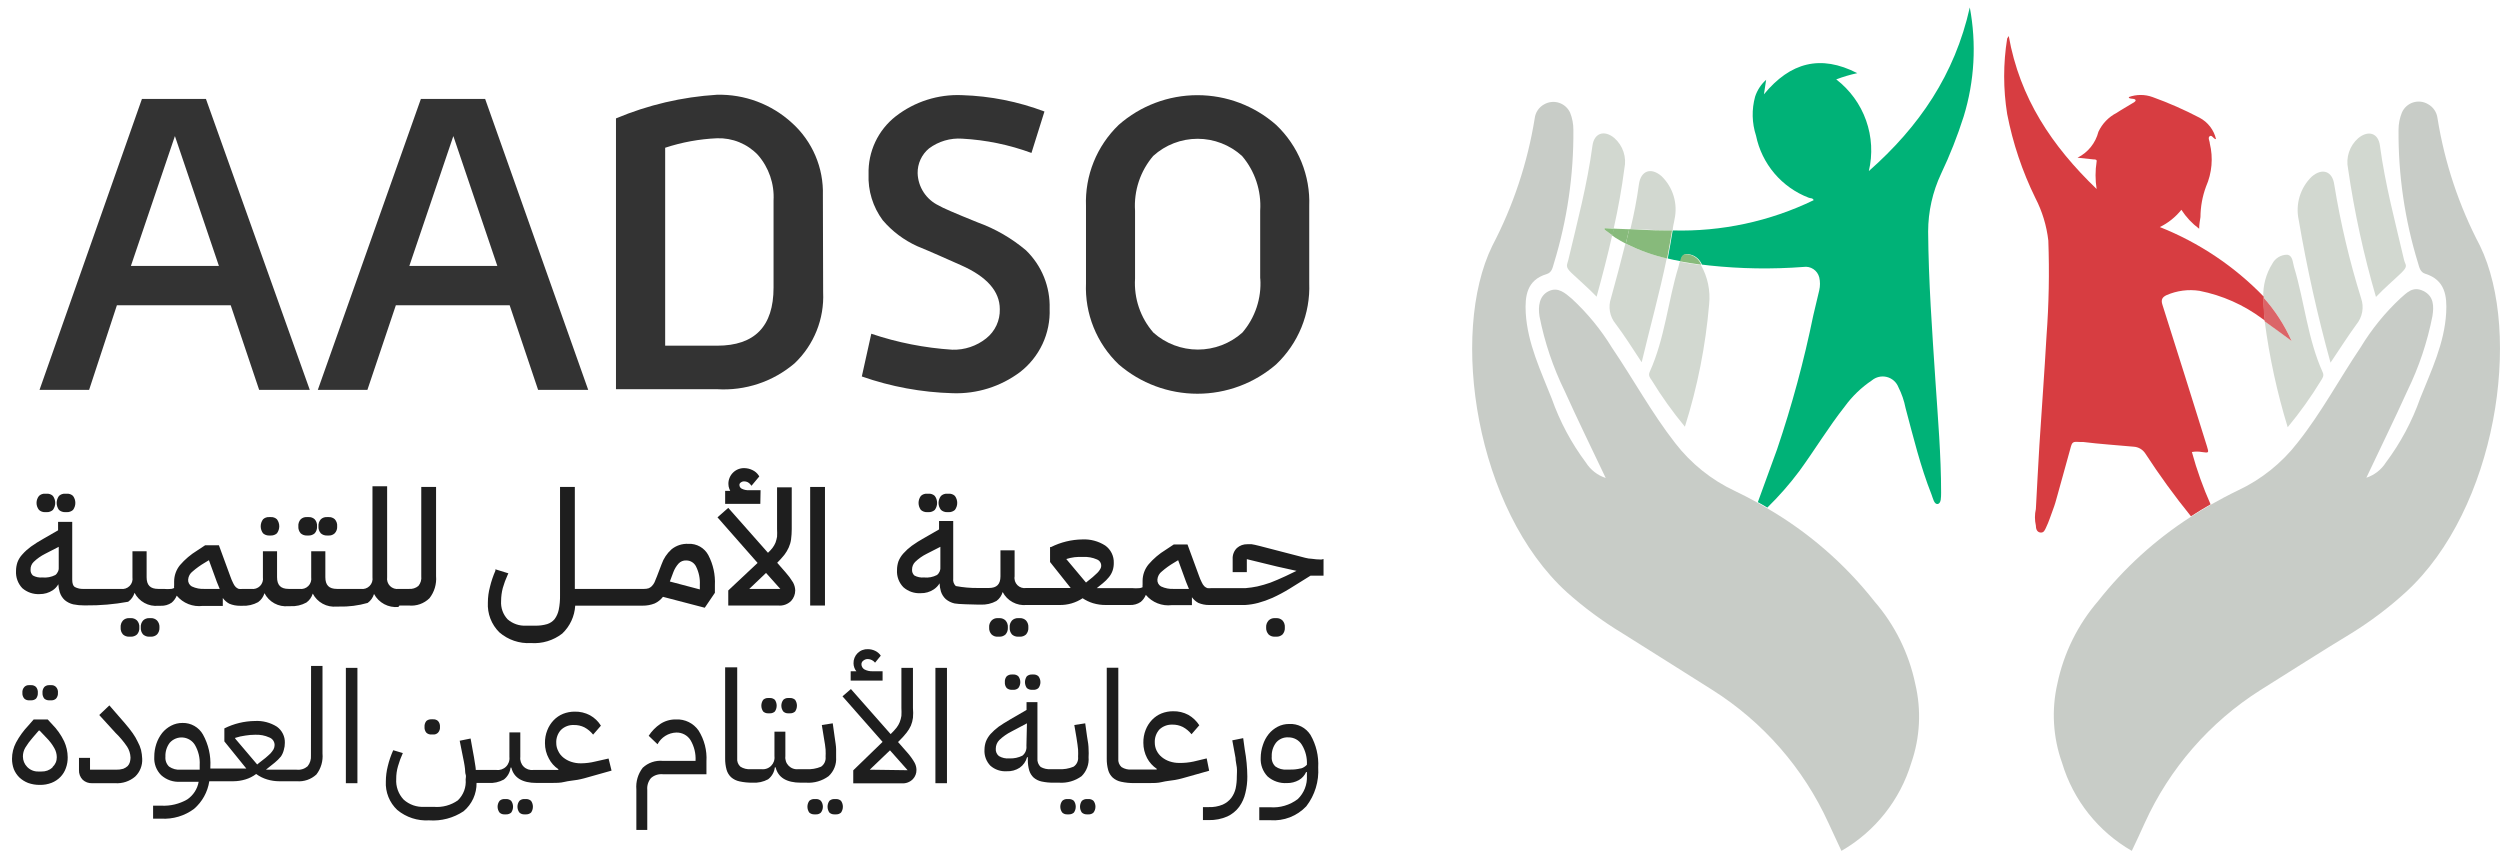 <svg width="164" height="56" viewBox="0 0 164 56" fill="none" xmlns="http://www.w3.org/2000/svg">
<path d="M4.279 33.597H4.389C4.536 33.601 4.68 33.549 4.79 33.452C4.889 33.319 4.943 33.158 4.943 32.992C4.943 32.826 4.889 32.665 4.79 32.532C4.736 32.482 4.673 32.443 4.605 32.418C4.536 32.393 4.463 32.383 4.389 32.387H4.279C4.204 32.382 4.13 32.392 4.059 32.417C3.989 32.442 3.925 32.481 3.87 32.532C3.771 32.665 3.717 32.826 3.717 32.992C3.717 33.158 3.771 33.319 3.87 33.452C3.983 33.551 4.129 33.602 4.279 33.597Z" fill="#1E1E1E"/>
<path d="M2.959 33.597H3.07C3.217 33.601 3.36 33.549 3.47 33.452C3.569 33.319 3.623 33.158 3.623 32.992C3.623 32.826 3.569 32.664 3.47 32.532C3.417 32.482 3.354 32.443 3.285 32.418C3.216 32.393 3.143 32.383 3.07 32.387H2.959C2.886 32.382 2.813 32.392 2.744 32.417C2.675 32.442 2.612 32.481 2.559 32.532C2.454 32.662 2.396 32.824 2.396 32.992C2.396 33.159 2.454 33.322 2.559 33.452C2.668 33.551 2.812 33.603 2.959 33.597Z" fill="#1E1E1E"/>
<path d="M8.578 41.767C8.728 41.773 8.874 41.721 8.987 41.622C9.042 41.56 9.084 41.487 9.111 41.408C9.137 41.329 9.147 41.245 9.14 41.162C9.148 41.079 9.138 40.995 9.111 40.916C9.085 40.837 9.043 40.764 8.987 40.702C8.933 40.65 8.869 40.61 8.799 40.583C8.728 40.557 8.653 40.545 8.578 40.549H8.468C8.394 40.546 8.321 40.558 8.252 40.584C8.183 40.611 8.12 40.651 8.068 40.702C8.012 40.764 7.97 40.837 7.944 40.916C7.917 40.995 7.907 41.079 7.914 41.162C7.908 41.245 7.918 41.329 7.944 41.408C7.971 41.487 8.013 41.56 8.068 41.622C8.178 41.72 8.321 41.771 8.468 41.767H8.578Z" fill="#1E1E1E"/>
<path d="M10.461 41.162C10.467 41.079 10.456 40.995 10.428 40.916C10.4 40.836 10.357 40.764 10.3 40.702C10.247 40.651 10.184 40.61 10.115 40.584C10.046 40.557 9.973 40.546 9.899 40.549H9.789C9.715 40.546 9.642 40.558 9.573 40.585C9.504 40.611 9.441 40.651 9.388 40.702C9.333 40.764 9.291 40.837 9.264 40.916C9.238 40.996 9.228 41.079 9.235 41.162C9.229 41.245 9.239 41.329 9.265 41.408C9.291 41.487 9.333 41.56 9.388 41.622C9.499 41.72 9.642 41.772 9.789 41.767H9.899C10.046 41.773 10.19 41.721 10.3 41.622C10.356 41.56 10.399 41.488 10.427 41.409C10.454 41.33 10.466 41.246 10.461 41.162Z" fill="#1E1E1E"/>
<path d="M17.648 35.13H17.767C17.914 35.135 18.057 35.083 18.167 34.986C18.266 34.853 18.32 34.691 18.32 34.526C18.32 34.36 18.266 34.198 18.167 34.066C18.114 34.015 18.051 33.977 17.982 33.952C17.913 33.927 17.84 33.916 17.767 33.921H17.656C17.583 33.916 17.51 33.927 17.441 33.952C17.372 33.977 17.309 34.015 17.256 34.066C17.156 34.198 17.102 34.36 17.102 34.526C17.102 34.691 17.156 34.853 17.256 34.986C17.364 35.081 17.503 35.133 17.648 35.13Z" fill="#1E1E1E"/>
<path d="M21.445 35.13H21.556C21.629 35.135 21.702 35.124 21.771 35.099C21.84 35.074 21.903 35.035 21.956 34.986C22.014 34.925 22.058 34.852 22.086 34.773C22.114 34.694 22.125 34.609 22.118 34.526C22.125 34.443 22.115 34.359 22.089 34.28C22.062 34.201 22.02 34.128 21.965 34.066C21.91 34.015 21.846 33.976 21.775 33.951C21.705 33.926 21.63 33.916 21.556 33.921H21.445C21.372 33.916 21.299 33.927 21.23 33.952C21.161 33.977 21.098 34.015 21.045 34.066C20.99 34.128 20.948 34.201 20.921 34.28C20.895 34.359 20.885 34.443 20.892 34.526C20.885 34.609 20.895 34.692 20.922 34.771C20.948 34.85 20.99 34.923 21.045 34.986C21.155 35.083 21.298 35.135 21.445 35.13Z" fill="#1E1E1E"/>
<path d="M20.125 35.13H20.244C20.391 35.135 20.534 35.083 20.644 34.986C20.7 34.923 20.741 34.85 20.768 34.771C20.794 34.692 20.804 34.609 20.798 34.526C20.805 34.443 20.795 34.359 20.768 34.28C20.742 34.201 20.7 34.128 20.644 34.066C20.591 34.015 20.528 33.977 20.459 33.952C20.39 33.927 20.317 33.916 20.244 33.921H20.125C20.052 33.916 19.979 33.927 19.91 33.952C19.841 33.977 19.778 34.015 19.725 34.066C19.669 34.128 19.627 34.201 19.601 34.28C19.574 34.359 19.564 34.443 19.572 34.526C19.565 34.609 19.575 34.692 19.602 34.771C19.628 34.85 19.67 34.923 19.725 34.986C19.835 35.083 19.978 35.135 20.125 35.13Z" fill="#1E1E1E"/>
<path d="M26.205 39.722H26.818C27.065 39.746 27.314 39.716 27.547 39.634C27.781 39.551 27.994 39.419 28.172 39.245C28.494 38.835 28.649 38.317 28.606 37.797V31.944H27.635V37.797C27.649 37.911 27.639 38.026 27.607 38.136C27.575 38.245 27.52 38.347 27.448 38.436C27.361 38.509 27.261 38.564 27.153 38.597C27.044 38.631 26.931 38.643 26.818 38.632H26.162C26.058 38.648 25.951 38.639 25.851 38.606C25.751 38.573 25.66 38.517 25.585 38.443C25.511 38.368 25.455 38.277 25.422 38.176C25.389 38.076 25.38 37.969 25.396 37.865V31.901H24.434V37.865C24.45 37.969 24.441 38.076 24.408 38.176C24.375 38.277 24.319 38.368 24.244 38.443C24.17 38.517 24.079 38.573 23.979 38.606C23.878 38.639 23.772 38.648 23.667 38.632H22.101C21.581 38.632 21.343 38.385 21.343 37.865V36.161H20.415V37.865C20.43 37.969 20.422 38.076 20.389 38.176C20.356 38.277 20.3 38.368 20.225 38.443C20.151 38.517 20.06 38.573 19.959 38.606C19.859 38.639 19.753 38.648 19.648 38.632H18.933C18.414 38.632 18.175 38.385 18.175 37.865V36.161H17.247V37.865C17.263 37.969 17.254 38.076 17.221 38.176C17.188 38.277 17.132 38.368 17.058 38.443C16.983 38.517 16.892 38.573 16.792 38.606C16.692 38.639 16.585 38.648 16.481 38.632H15.927C15.839 38.642 15.751 38.642 15.663 38.632C15.591 38.606 15.524 38.565 15.467 38.513C15.396 38.438 15.338 38.352 15.297 38.257C15.225 38.114 15.162 37.966 15.11 37.814L14.36 35.769H13.458L12.93 36.118C12.508 36.376 12.129 36.698 11.806 37.073C11.559 37.376 11.424 37.755 11.423 38.146C11.418 38.231 11.418 38.317 11.423 38.402C11.415 38.458 11.415 38.516 11.423 38.572C11.364 38.602 11.301 38.622 11.235 38.632C11.068 38.649 10.9 38.649 10.733 38.632H10.375C9.856 38.632 9.618 38.385 9.618 37.865V36.161H8.689V37.865C8.705 37.969 8.696 38.076 8.664 38.176C8.631 38.277 8.575 38.368 8.5 38.443C8.426 38.517 8.334 38.573 8.234 38.606C8.134 38.639 8.027 38.648 7.923 38.632H5.505C5.295 38.647 5.086 38.602 4.9 38.504C4.79 38.427 4.738 38.266 4.738 38.019V34.236H3.81V34.789L2.831 35.352C2.552 35.507 2.282 35.678 2.022 35.863C1.821 36.011 1.635 36.179 1.469 36.366C1.327 36.516 1.217 36.692 1.145 36.885C1.083 37.069 1.051 37.262 1.051 37.456C1.039 37.662 1.069 37.867 1.14 38.061C1.21 38.254 1.319 38.431 1.46 38.581C1.775 38.855 2.184 38.996 2.601 38.973C2.903 38.977 3.2 38.891 3.453 38.726C3.608 38.625 3.737 38.487 3.827 38.325C3.837 38.505 3.868 38.682 3.921 38.853C3.982 39.049 4.094 39.225 4.245 39.365C4.407 39.501 4.6 39.598 4.807 39.646C5.042 39.693 5.282 39.716 5.522 39.714H5.633C6.563 39.724 7.493 39.644 8.408 39.475C8.609 39.331 8.756 39.125 8.826 38.888C8.971 39.17 9.198 39.403 9.478 39.555C9.757 39.707 10.076 39.771 10.392 39.739H10.546C10.8 39.751 11.051 39.679 11.261 39.535C11.407 39.411 11.521 39.253 11.593 39.075C11.798 39.321 12.062 39.511 12.359 39.628C12.656 39.746 12.979 39.787 13.296 39.748H14.616V39.228C14.727 39.384 14.873 39.513 15.042 39.603C15.266 39.696 15.506 39.742 15.748 39.739H15.893C16.255 39.758 16.615 39.675 16.932 39.501C17.133 39.357 17.28 39.15 17.349 38.913C17.495 39.196 17.722 39.429 18.001 39.581C18.281 39.733 18.599 39.797 18.916 39.765H19.061C19.422 39.784 19.782 39.701 20.1 39.526C20.3 39.383 20.447 39.176 20.517 38.939C20.662 39.222 20.89 39.454 21.169 39.606C21.448 39.758 21.767 39.822 22.084 39.791H22.228C22.867 39.808 23.504 39.728 24.119 39.552C24.319 39.408 24.466 39.201 24.536 38.964C24.688 39.249 24.922 39.482 25.207 39.634C25.492 39.786 25.816 39.849 26.137 39.816L26.205 39.722ZM13.432 38.632C13.139 38.65 12.847 38.594 12.581 38.47C12.502 38.425 12.438 38.359 12.396 38.279C12.354 38.199 12.335 38.109 12.342 38.019C12.351 37.913 12.382 37.81 12.433 37.718C12.485 37.625 12.555 37.545 12.64 37.482C12.884 37.271 13.146 37.083 13.424 36.919L13.705 36.749L14.224 38.172C14.292 38.342 14.352 38.496 14.412 38.632H13.432ZM3.853 35.871V37.175C3.865 37.277 3.852 37.381 3.813 37.476C3.774 37.572 3.712 37.656 3.632 37.72C3.369 37.855 3.073 37.911 2.78 37.882C2.565 37.902 2.348 37.858 2.158 37.754C2.105 37.705 2.063 37.644 2.036 37.576C2.01 37.508 1.999 37.435 2.005 37.362C2.002 37.269 2.018 37.176 2.054 37.089C2.089 37.003 2.142 36.925 2.21 36.86C2.431 36.647 2.684 36.469 2.959 36.331L3.853 35.871Z" fill="#1E1E1E"/>
<path d="M45.151 35.676C44.753 35.657 44.363 35.784 44.053 36.034C43.754 36.302 43.528 36.642 43.397 37.022L43.107 37.78C43.048 37.942 42.988 38.078 42.937 38.198C42.891 38.292 42.831 38.378 42.758 38.453C42.699 38.511 42.63 38.557 42.554 38.59C42.457 38.619 42.357 38.634 42.256 38.632H37.709V31.944H36.738V39.041C36.745 39.364 36.717 39.687 36.653 40.004C36.607 40.226 36.514 40.435 36.38 40.617C36.252 40.769 36.084 40.881 35.895 40.941C35.641 41.015 35.377 41.049 35.112 41.044H34.499C34.06 41.065 33.629 40.915 33.298 40.626C33.148 40.466 33.033 40.276 32.96 40.07C32.887 39.863 32.857 39.644 32.872 39.425C32.873 39.137 32.91 38.851 32.983 38.573C33.066 38.281 33.171 37.996 33.298 37.721L33.349 37.61L32.498 37.346V37.44C32.347 37.783 32.227 38.139 32.14 38.505C32.05 38.838 32.005 39.182 32.004 39.527C31.984 39.887 32.041 40.246 32.17 40.583C32.299 40.919 32.498 41.224 32.753 41.478C33.327 41.976 34.072 42.23 34.831 42.185C35.568 42.237 36.298 42.016 36.883 41.563C37.389 41.083 37.693 40.428 37.734 39.731H42.162C42.43 39.734 42.696 39.685 42.946 39.587C43.16 39.488 43.346 39.339 43.49 39.152L46.232 39.868L46.897 38.888V38.377C46.931 37.7 46.784 37.026 46.471 36.426C46.346 36.187 46.155 35.99 45.921 35.857C45.687 35.724 45.42 35.661 45.151 35.676ZM45.023 36.766C45.157 36.766 45.287 36.803 45.4 36.874C45.513 36.945 45.604 37.047 45.662 37.167C45.847 37.539 45.932 37.953 45.909 38.368V38.666L43.942 38.147L44.172 37.533C44.25 37.326 44.365 37.136 44.512 36.971C44.576 36.902 44.654 36.847 44.74 36.812C44.827 36.776 44.921 36.761 45.015 36.766H45.023Z" fill="#1E1E1E"/>
<path d="M49.894 32.157H49.137C48.969 32.167 48.801 32.132 48.651 32.055C48.607 32.031 48.569 31.995 48.544 31.952C48.518 31.908 48.505 31.858 48.507 31.808C48.506 31.777 48.514 31.747 48.529 31.72C48.544 31.693 48.566 31.67 48.592 31.654C48.659 31.6 48.744 31.573 48.83 31.578C48.906 31.579 48.98 31.597 49.048 31.631C49.116 31.665 49.175 31.713 49.222 31.774L49.298 31.867L49.809 31.254L49.767 31.186C49.666 31.033 49.524 30.912 49.358 30.836C49.194 30.755 49.013 30.711 48.83 30.709C48.692 30.705 48.555 30.73 48.427 30.78C48.299 30.831 48.183 30.908 48.085 31.005C47.987 31.102 47.91 31.218 47.858 31.346C47.806 31.473 47.78 31.61 47.783 31.748C47.782 31.856 47.803 31.963 47.842 32.063C47.857 32.111 47.877 32.157 47.902 32.2H47.57V33.052H49.877L49.894 32.157Z" fill="#1E1E1E"/>
<path d="M47.774 38.734V39.722H51.052C51.208 39.738 51.365 39.718 51.512 39.665C51.659 39.612 51.793 39.527 51.903 39.416C52.072 39.229 52.166 38.986 52.167 38.734C52.162 38.549 52.113 38.368 52.023 38.206C51.881 37.973 51.719 37.753 51.537 37.55L50.984 36.919C51.171 36.732 51.324 36.553 51.452 36.4C51.567 36.249 51.664 36.087 51.742 35.914C51.818 35.743 51.87 35.563 51.895 35.377C51.923 35.157 51.938 34.935 51.938 34.713V31.969H50.975V34.713C50.985 34.88 50.985 35.048 50.975 35.215C50.951 35.346 50.917 35.474 50.873 35.599C50.823 35.72 50.757 35.835 50.677 35.94C50.587 36.056 50.488 36.164 50.379 36.263L47.774 33.315L47.067 33.937L49.698 36.928L47.774 38.734ZM49.153 38.632L50.252 37.584L51.188 38.632H49.153Z" fill="#1E1E1E"/>
<path d="M54.118 31.944H53.147V39.723H54.118V31.944Z" fill="#1E1E1E"/>
<path d="M62.13 33.597H62.241C62.388 33.601 62.531 33.549 62.641 33.452C62.74 33.319 62.794 33.158 62.794 32.992C62.794 32.826 62.74 32.664 62.641 32.532C62.588 32.482 62.525 32.443 62.456 32.418C62.387 32.393 62.314 32.383 62.241 32.387H62.13C62.057 32.383 61.984 32.393 61.915 32.418C61.846 32.443 61.783 32.482 61.73 32.532C61.625 32.662 61.567 32.825 61.567 32.992C61.567 33.159 61.625 33.322 61.73 33.452C61.84 33.549 61.983 33.601 62.13 33.597Z" fill="#1E1E1E"/>
<path d="M60.81 33.597H60.921C61.068 33.601 61.211 33.549 61.321 33.452C61.421 33.319 61.474 33.158 61.474 32.992C61.474 32.826 61.421 32.664 61.321 32.532C61.268 32.482 61.205 32.443 61.136 32.418C61.067 32.393 60.994 32.383 60.921 32.387H60.81C60.737 32.383 60.664 32.393 60.595 32.418C60.526 32.443 60.463 32.482 60.41 32.532C60.311 32.664 60.257 32.826 60.257 32.992C60.257 33.158 60.311 33.319 60.41 33.452C60.52 33.549 60.663 33.601 60.81 33.597Z" fill="#1E1E1E"/>
<path d="M65.587 40.549H65.45C65.377 40.545 65.303 40.556 65.234 40.583C65.165 40.609 65.102 40.65 65.05 40.702C64.991 40.763 64.947 40.835 64.919 40.915C64.891 40.994 64.88 41.079 64.888 41.163C64.882 41.246 64.892 41.331 64.92 41.41C64.948 41.489 64.992 41.562 65.05 41.623C65.104 41.672 65.167 41.711 65.236 41.736C65.304 41.761 65.377 41.771 65.45 41.767H65.561C65.708 41.772 65.851 41.72 65.961 41.623C66.016 41.56 66.058 41.487 66.085 41.408C66.111 41.329 66.121 41.245 66.115 41.163C66.122 41.079 66.112 40.996 66.085 40.917C66.059 40.837 66.017 40.765 65.961 40.702C65.861 40.605 65.727 40.55 65.587 40.549Z" fill="#1E1E1E"/>
<path d="M66.907 40.549H66.788C66.714 40.546 66.641 40.558 66.572 40.585C66.503 40.611 66.44 40.651 66.387 40.702C66.332 40.765 66.29 40.837 66.263 40.917C66.237 40.996 66.227 41.079 66.234 41.163C66.228 41.245 66.238 41.329 66.264 41.408C66.29 41.487 66.332 41.56 66.387 41.623C66.498 41.72 66.641 41.772 66.788 41.767H66.907C67.054 41.772 67.197 41.72 67.307 41.623C67.362 41.56 67.404 41.487 67.43 41.408C67.457 41.329 67.467 41.245 67.46 41.163C67.467 41.079 67.457 40.996 67.431 40.917C67.405 40.837 67.362 40.765 67.307 40.702C67.254 40.651 67.191 40.611 67.123 40.585C67.054 40.558 66.98 40.546 66.907 40.549Z" fill="#1E1E1E"/>
<path d="M86.679 36.706C86.465 36.704 86.252 36.687 86.041 36.655C85.794 36.655 85.479 36.553 85.112 36.459L82.618 35.812C82.388 35.752 82.217 35.718 82.107 35.701H81.826C81.576 35.694 81.332 35.782 81.144 35.948C81.047 36.042 80.971 36.157 80.923 36.283C80.874 36.41 80.854 36.546 80.863 36.681V37.533H81.792V36.681L83.784 37.167L85.053 37.448L84.329 37.797C83.963 37.967 83.622 38.112 83.333 38.223C83.054 38.321 82.769 38.404 82.481 38.47C82.228 38.523 81.972 38.559 81.715 38.581C81.46 38.581 81.187 38.581 80.863 38.581H79.467C79.379 38.591 79.291 38.591 79.203 38.581C79.13 38.555 79.064 38.514 79.007 38.462C78.935 38.387 78.878 38.301 78.837 38.206C78.764 38.063 78.702 37.915 78.65 37.763L77.9 35.718H76.998L76.47 36.068C76.047 36.325 75.668 36.647 75.346 37.022C75.096 37.324 74.957 37.703 74.954 38.095C74.949 38.18 74.949 38.266 74.954 38.351C74.946 38.407 74.946 38.465 74.954 38.521C74.895 38.551 74.832 38.571 74.767 38.581C74.6 38.597 74.431 38.597 74.264 38.581H71.948L72.34 38.266C72.491 38.145 72.628 38.008 72.749 37.857C72.853 37.73 72.934 37.586 72.987 37.431C73.041 37.269 73.067 37.099 73.064 36.928C73.072 36.706 73.025 36.485 72.927 36.286C72.829 36.087 72.683 35.915 72.502 35.786C72.053 35.499 71.526 35.359 70.995 35.386C70.281 35.398 69.58 35.569 68.942 35.889H68.883V36.868L70.237 38.572H67.325C67.22 38.59 67.112 38.583 67.011 38.55C66.91 38.518 66.818 38.462 66.743 38.387C66.668 38.312 66.612 38.22 66.58 38.119C66.548 38.018 66.54 37.91 66.558 37.806V36.102H65.63V37.806C65.63 38.325 65.392 38.572 64.872 38.572H64.157C63.669 38.578 63.181 38.535 62.701 38.445C62.636 38.383 62.587 38.307 62.557 38.222C62.527 38.138 62.518 38.048 62.531 37.959V34.176H61.602V34.73L60.623 35.292C60.344 35.447 60.074 35.618 59.814 35.803C59.613 35.951 59.428 36.12 59.261 36.306C59.123 36.458 59.013 36.634 58.937 36.826C58.875 37.01 58.843 37.203 58.844 37.397C58.831 37.603 58.862 37.809 58.933 38.003C59.005 38.197 59.117 38.373 59.261 38.521C59.416 38.658 59.597 38.764 59.792 38.831C59.988 38.898 60.195 38.926 60.402 38.913C60.704 38.92 61.001 38.834 61.253 38.666C61.41 38.563 61.541 38.426 61.636 38.266C61.643 38.444 61.672 38.622 61.722 38.794C61.783 38.99 61.895 39.166 62.045 39.305C62.211 39.442 62.406 39.538 62.616 39.586C62.829 39.637 63.808 39.654 64.174 39.663H64.327C64.689 39.681 65.049 39.599 65.366 39.424C65.564 39.28 65.708 39.073 65.775 38.837C65.921 39.119 66.149 39.351 66.428 39.502C66.707 39.654 67.025 39.719 67.342 39.688H69.513C70.048 39.696 70.574 39.542 71.02 39.245C71.231 39.385 71.46 39.495 71.701 39.569C71.978 39.651 72.265 39.692 72.553 39.688H74.12C74.374 39.7 74.625 39.628 74.835 39.484C74.981 39.36 75.095 39.202 75.167 39.024C75.372 39.269 75.635 39.46 75.933 39.577C76.23 39.695 76.552 39.736 76.87 39.697H78.19V39.177C78.301 39.333 78.447 39.462 78.615 39.552C78.837 39.644 79.074 39.691 79.314 39.688H80.829C81.136 39.688 81.434 39.688 81.681 39.688C81.969 39.671 82.254 39.625 82.532 39.552C82.853 39.465 83.166 39.354 83.469 39.22C83.859 39.042 84.237 38.84 84.602 38.615L85.972 37.763H86.824V36.672L86.679 36.706ZM77.015 38.632C76.722 38.65 76.429 38.594 76.163 38.47C76.085 38.425 76.021 38.359 75.978 38.279C75.936 38.199 75.918 38.109 75.925 38.019C75.933 37.913 75.964 37.81 76.016 37.718C76.067 37.625 76.138 37.545 76.223 37.482C76.466 37.271 76.728 37.083 77.006 36.919L77.287 36.749L77.806 38.172C77.875 38.342 77.934 38.496 77.994 38.632H77.015ZM71.054 36.536C71.364 36.518 71.673 36.574 71.957 36.698C72.016 36.72 72.071 36.755 72.115 36.801C72.16 36.846 72.194 36.901 72.215 36.961C72.236 37.021 72.244 37.086 72.238 37.149C72.231 37.212 72.211 37.274 72.178 37.328C72.127 37.419 72.064 37.502 71.991 37.575L71.684 37.857L71.241 38.215L69.947 36.672C70.122 36.617 70.302 36.577 70.484 36.553C70.676 36.532 70.87 36.526 71.063 36.536H71.054ZM61.688 35.871V37.175C61.7 37.277 61.686 37.381 61.648 37.477C61.609 37.572 61.547 37.656 61.466 37.72C61.204 37.857 60.908 37.913 60.615 37.882C60.397 37.902 60.178 37.858 59.985 37.754C59.931 37.705 59.889 37.644 59.862 37.576C59.836 37.508 59.825 37.435 59.831 37.362C59.83 37.269 59.848 37.177 59.883 37.09C59.918 37.004 59.97 36.926 60.036 36.86C60.258 36.647 60.51 36.469 60.785 36.332L61.688 35.871Z" fill="#1E1E1E"/>
<path d="M83.732 41.767C83.879 41.772 84.022 41.72 84.132 41.622C84.187 41.56 84.229 41.487 84.255 41.408C84.282 41.329 84.292 41.245 84.285 41.162C84.292 41.079 84.282 40.996 84.256 40.916C84.23 40.837 84.188 40.764 84.132 40.702C84.079 40.651 84.016 40.611 83.948 40.585C83.879 40.558 83.805 40.546 83.732 40.549H83.621C83.547 40.546 83.474 40.557 83.405 40.584C83.336 40.61 83.273 40.651 83.221 40.702C83.164 40.764 83.12 40.836 83.092 40.916C83.064 40.995 83.053 41.079 83.059 41.162C83.054 41.246 83.066 41.33 83.094 41.409C83.122 41.488 83.165 41.56 83.221 41.622C83.33 41.721 83.474 41.773 83.621 41.767H83.732Z" fill="#1E1E1E"/>
<path d="M3.35 45.942C3.409 45.946 3.468 45.938 3.523 45.919C3.579 45.9 3.63 45.87 3.674 45.831C3.72 45.779 3.754 45.719 3.776 45.653C3.798 45.587 3.807 45.517 3.801 45.448C3.808 45.379 3.801 45.309 3.779 45.243C3.757 45.177 3.721 45.116 3.674 45.065C3.632 45.023 3.581 44.99 3.525 44.969C3.469 44.949 3.41 44.941 3.35 44.946H3.239C3.179 44.941 3.118 44.95 3.061 44.971C3.004 44.991 2.952 45.023 2.907 45.065C2.819 45.172 2.776 45.31 2.788 45.448C2.779 45.586 2.821 45.723 2.907 45.831C3 45.909 3.119 45.949 3.239 45.942H3.35Z" fill="#1E1E1E"/>
<path d="M3.402 47.493L3.129 47.195H2.21L1.861 47.595C1.543 47.93 1.27 48.305 1.052 48.711C0.879 49.04 0.788 49.405 0.788 49.776C0.787 50.009 0.827 50.239 0.907 50.458C0.989 50.659 1.111 50.841 1.264 50.995C1.432 51.153 1.629 51.277 1.843 51.361C2.092 51.45 2.354 51.493 2.618 51.489C2.88 51.494 3.141 51.448 3.385 51.353C3.603 51.268 3.8 51.137 3.964 50.969C4.123 50.804 4.245 50.606 4.321 50.39C4.405 50.161 4.445 49.918 4.441 49.674C4.438 49.315 4.359 48.961 4.211 48.635C4.008 48.211 3.734 47.825 3.402 47.493ZM3.444 50.347C3.247 50.526 2.987 50.621 2.72 50.611H2.516C2.38 50.615 2.245 50.591 2.119 50.539C1.993 50.488 1.879 50.411 1.784 50.313C1.603 50.129 1.502 49.881 1.503 49.623C1.503 49.423 1.556 49.226 1.656 49.052C1.794 48.826 1.95 48.612 2.124 48.413L2.542 47.928H2.601L3.061 48.413C3.258 48.611 3.427 48.834 3.564 49.078C3.668 49.259 3.724 49.465 3.725 49.674C3.727 49.796 3.703 49.917 3.655 50.028C3.607 50.14 3.535 50.24 3.444 50.322V50.347Z" fill="#1E1E1E"/>
<path d="M2.031 45.942C2.151 45.949 2.27 45.909 2.363 45.831C2.449 45.723 2.492 45.586 2.482 45.448C2.494 45.31 2.451 45.172 2.363 45.065C2.319 45.023 2.266 44.991 2.209 44.971C2.152 44.95 2.091 44.941 2.031 44.946H1.92C1.861 44.941 1.801 44.949 1.745 44.969C1.689 44.99 1.638 45.023 1.597 45.065C1.549 45.116 1.514 45.177 1.492 45.243C1.47 45.309 1.462 45.379 1.469 45.448C1.463 45.517 1.472 45.587 1.494 45.653C1.516 45.719 1.551 45.779 1.597 45.831C1.64 45.87 1.692 45.9 1.747 45.919C1.803 45.938 1.861 45.946 1.92 45.942H2.031Z" fill="#1E1E1E"/>
<path d="M9.039 48.669C8.946 48.469 8.834 48.278 8.707 48.098C8.57 47.902 8.4 47.689 8.196 47.45L7.174 46.274L6.51 46.905L7.583 48.081C7.866 48.354 8.12 48.657 8.341 48.984C8.477 49.198 8.553 49.445 8.562 49.7C8.56 49.8 8.546 49.9 8.519 49.998C8.492 50.093 8.442 50.18 8.375 50.253C8.29 50.33 8.192 50.391 8.085 50.432C7.93 50.477 7.769 50.497 7.608 50.492H5.905V49.717H5.181V50.509C5.175 50.628 5.194 50.747 5.236 50.859C5.279 50.97 5.344 51.072 5.428 51.156C5.593 51.306 5.81 51.386 6.033 51.378H7.549C8.028 51.411 8.502 51.255 8.868 50.943C9.025 50.792 9.147 50.609 9.226 50.406C9.306 50.203 9.341 49.985 9.328 49.768C9.321 49.575 9.295 49.384 9.252 49.197C9.203 49.013 9.132 48.835 9.039 48.669Z" fill="#1E1E1E"/>
<path d="M20.398 49.555C20.418 49.813 20.339 50.069 20.176 50.27C20.078 50.354 19.965 50.417 19.841 50.455C19.719 50.493 19.589 50.506 19.461 50.492H17.443L18.03 50.023C18.177 49.903 18.311 49.769 18.431 49.623C18.518 49.493 18.581 49.349 18.618 49.197C18.665 49.045 18.688 48.887 18.686 48.728C18.693 48.523 18.649 48.319 18.558 48.135C18.468 47.951 18.333 47.792 18.167 47.672C17.735 47.399 17.229 47.268 16.719 47.297C16.024 47.306 15.34 47.471 14.718 47.783V48.635L16.157 50.415H13.799V50.305C13.841 49.566 13.672 48.83 13.313 48.183C13.18 47.948 12.985 47.753 12.749 47.62C12.514 47.486 12.247 47.419 11.976 47.425C11.716 47.422 11.458 47.484 11.227 47.604C11.001 47.721 10.801 47.884 10.639 48.081C10.472 48.296 10.342 48.538 10.256 48.797C10.165 49.071 10.119 49.359 10.12 49.649C10.106 49.869 10.139 50.091 10.216 50.298C10.294 50.505 10.415 50.693 10.571 50.85C10.741 51.003 10.941 51.121 11.157 51.196C11.374 51.27 11.603 51.3 11.832 51.284H13.032C12.991 51.518 12.904 51.741 12.775 51.94C12.646 52.139 12.479 52.31 12.283 52.443C11.767 52.741 11.175 52.883 10.58 52.852H10.043V53.704H10.58C11.348 53.749 12.107 53.523 12.726 53.065C13.266 52.599 13.623 51.956 13.73 51.25H15.306C15.574 51.249 15.841 51.209 16.098 51.131C16.353 51.055 16.592 50.934 16.804 50.773C17.021 50.932 17.262 51.053 17.52 51.131C17.776 51.209 18.043 51.249 18.312 51.25H19.47C19.703 51.269 19.937 51.239 20.159 51.163C20.38 51.087 20.583 50.965 20.755 50.807C21.058 50.414 21.201 49.921 21.156 49.427V43.685H20.406L20.398 49.555ZM13.1 50.492H11.849C11.58 50.514 11.312 50.441 11.091 50.288C11.005 50.205 10.939 50.103 10.898 49.991C10.856 49.879 10.841 49.759 10.852 49.64C10.837 49.313 10.936 48.99 11.133 48.728C11.239 48.607 11.373 48.512 11.522 48.452C11.671 48.391 11.833 48.366 11.994 48.38C12.154 48.393 12.31 48.444 12.447 48.528C12.585 48.612 12.7 48.727 12.785 48.865C13.016 49.262 13.126 49.718 13.1 50.177V50.492ZM16.983 50.057L16.872 50.151L15.425 48.447V48.405C15.647 48.332 15.875 48.281 16.106 48.251C16.312 48.218 16.52 48.201 16.728 48.2C17.053 48.183 17.377 48.244 17.673 48.379C17.773 48.417 17.859 48.485 17.92 48.573C17.981 48.661 18.014 48.766 18.014 48.873C18.013 48.971 17.99 49.067 17.945 49.154C17.887 49.252 17.818 49.343 17.741 49.427C17.647 49.512 17.545 49.614 17.418 49.717L16.983 50.057Z" fill="#1E1E1E"/>
<path d="M23.447 43.812H22.689V51.378H23.447V43.812Z" fill="#1E1E1E"/>
<path d="M28.3 47.186C28.179 47.18 28.061 47.219 27.968 47.297C27.882 47.405 27.839 47.542 27.849 47.68C27.837 47.819 27.879 47.957 27.968 48.064C28.012 48.105 28.064 48.138 28.122 48.158C28.179 48.178 28.239 48.187 28.3 48.183H28.411C28.47 48.188 28.53 48.18 28.586 48.159C28.642 48.139 28.692 48.106 28.734 48.064C28.781 48.013 28.817 47.952 28.839 47.886C28.861 47.82 28.869 47.75 28.862 47.68C28.867 47.611 28.859 47.542 28.837 47.476C28.815 47.41 28.78 47.349 28.734 47.297C28.69 47.258 28.639 47.228 28.584 47.209C28.528 47.19 28.469 47.182 28.411 47.186H28.3Z" fill="#1E1E1E"/>
<path d="M33.187 52.418H33.093C33.034 52.415 32.975 52.424 32.919 52.444C32.864 52.465 32.813 52.496 32.77 52.537C32.687 52.648 32.642 52.782 32.642 52.92C32.642 53.059 32.687 53.193 32.77 53.304C32.813 53.344 32.864 53.376 32.919 53.396C32.975 53.417 33.034 53.426 33.093 53.423H33.204C33.326 53.427 33.445 53.385 33.536 53.304C33.614 53.191 33.656 53.057 33.656 52.92C33.656 52.783 33.614 52.65 33.536 52.537C33.489 52.495 33.434 52.462 33.374 52.442C33.314 52.422 33.25 52.413 33.187 52.418Z" fill="#1E1E1E"/>
<path d="M34.507 52.417H34.397C34.337 52.415 34.278 52.424 34.223 52.444C34.167 52.465 34.116 52.496 34.073 52.537C33.99 52.647 33.945 52.782 33.945 52.92C33.945 53.058 33.99 53.193 34.073 53.303C34.116 53.344 34.167 53.376 34.223 53.396C34.278 53.416 34.337 53.426 34.397 53.423H34.507C34.629 53.427 34.748 53.384 34.839 53.303C34.917 53.191 34.959 53.057 34.959 52.92C34.959 52.783 34.917 52.649 34.839 52.537C34.748 52.456 34.629 52.413 34.507 52.417Z" fill="#1E1E1E"/>
<path d="M39.054 49.955C38.744 50.032 38.427 50.072 38.109 50.074C37.889 50.077 37.67 50.042 37.462 49.972C37.276 49.91 37.103 49.815 36.95 49.691C36.808 49.577 36.694 49.431 36.618 49.265C36.533 49.102 36.489 48.921 36.491 48.737C36.483 48.582 36.506 48.426 36.559 48.28C36.611 48.134 36.692 47.999 36.797 47.885C36.909 47.775 37.043 47.69 37.189 47.634C37.336 47.578 37.492 47.554 37.649 47.561C37.888 47.555 38.124 47.608 38.339 47.714C38.559 47.833 38.753 47.995 38.909 48.191L39.42 47.604C39.244 47.319 38.998 47.084 38.705 46.922C38.393 46.756 38.044 46.673 37.691 46.683C37.432 46.684 37.175 46.733 36.934 46.828C36.703 46.924 36.494 47.066 36.32 47.246C36.14 47.435 35.998 47.658 35.903 47.902C35.795 48.173 35.743 48.462 35.75 48.754C35.748 49.105 35.836 49.451 36.005 49.759C36.149 50.041 36.363 50.282 36.627 50.458V50.509H34.984C34.868 50.523 34.752 50.51 34.642 50.472C34.533 50.434 34.433 50.372 34.351 50.29C34.269 50.208 34.207 50.108 34.169 49.998C34.131 49.889 34.118 49.772 34.132 49.657V48.047H33.417V49.657C33.431 49.772 33.418 49.889 33.38 49.998C33.342 50.108 33.28 50.208 33.198 50.29C33.116 50.372 33.016 50.434 32.907 50.472C32.797 50.51 32.68 50.523 32.565 50.509H31.211C31.211 50.356 31.169 50.177 31.143 49.989C31.118 49.802 31.075 49.563 31.024 49.299L30.871 48.447L30.156 48.592L30.326 49.444C30.368 49.648 30.402 49.836 30.437 49.998C30.471 50.16 30.488 50.313 30.505 50.441C30.522 50.569 30.505 50.696 30.547 50.807C30.59 50.918 30.547 51.029 30.547 51.131C30.569 51.383 30.535 51.637 30.447 51.874C30.358 52.112 30.218 52.326 30.036 52.503C29.575 52.828 29.014 52.978 28.453 52.929H27.84C27.592 52.944 27.344 52.91 27.11 52.828C26.876 52.746 26.661 52.618 26.477 52.452C26.308 52.272 26.178 52.06 26.095 51.829C26.011 51.597 25.976 51.351 25.992 51.105C25.989 50.817 26.029 50.53 26.111 50.253C26.194 49.962 26.299 49.677 26.426 49.401L25.796 49.214C25.644 49.551 25.524 49.902 25.438 50.262C25.356 50.588 25.313 50.922 25.311 51.259C25.292 51.607 25.349 51.955 25.479 52.279C25.608 52.602 25.806 52.894 26.06 53.133C26.644 53.617 27.389 53.86 28.146 53.815C28.946 53.873 29.743 53.663 30.411 53.218C30.682 52.991 30.898 52.707 31.046 52.386C31.193 52.064 31.267 51.714 31.262 51.361H32.029C32.384 51.387 32.738 51.31 33.051 51.139C33.173 51.045 33.275 50.927 33.351 50.792C33.427 50.658 33.476 50.509 33.493 50.356H33.544C33.706 51.02 34.26 51.361 35.197 51.361C35.554 51.361 35.878 51.361 36.176 51.361C36.474 51.361 36.755 51.361 37.027 51.293C37.3 51.225 37.581 51.208 37.879 51.157C38.177 51.105 38.466 51.02 38.79 50.926L40.118 50.552L39.922 49.759L39.054 49.955Z" fill="#1E1E1E"/>
<path d="M44.351 47.195C43.982 47.187 43.62 47.291 43.312 47.493C43.01 47.698 42.753 47.962 42.554 48.268L43.133 48.822C43.252 48.598 43.429 48.409 43.644 48.274C43.859 48.14 44.106 48.064 44.359 48.055C44.545 48.049 44.729 48.091 44.894 48.178C45.058 48.264 45.197 48.392 45.296 48.549C45.54 48.961 45.656 49.435 45.628 49.913H43.482C43.243 49.89 43.002 49.919 42.774 49.997C42.547 50.075 42.338 50.2 42.163 50.364C41.85 50.769 41.702 51.277 41.745 51.787V54.445H42.461V51.812C42.448 51.673 42.464 51.533 42.506 51.4C42.549 51.267 42.617 51.144 42.708 51.037C42.813 50.945 42.936 50.876 43.069 50.833C43.203 50.791 43.343 50.776 43.482 50.79H46.343V49.938C46.385 49.227 46.204 48.521 45.824 47.919C45.659 47.684 45.438 47.494 45.18 47.367C44.923 47.241 44.638 47.181 44.351 47.195Z" fill="#1E1E1E"/>
<path d="M51.708 45.789C51.648 45.786 51.589 45.795 51.534 45.816C51.478 45.836 51.427 45.868 51.384 45.908C51.301 46.019 51.256 46.153 51.256 46.291C51.256 46.43 51.301 46.564 51.384 46.675C51.427 46.715 51.478 46.747 51.534 46.767C51.589 46.788 51.648 46.797 51.708 46.794H51.827C51.949 46.798 52.068 46.756 52.159 46.675C52.237 46.562 52.279 46.428 52.279 46.291C52.279 46.154 52.237 46.021 52.159 45.908C52.068 45.827 51.949 45.785 51.827 45.789H51.708Z" fill="#1E1E1E"/>
<path d="M50.388 45.789C50.269 45.785 50.152 45.828 50.064 45.908C49.986 46.021 49.944 46.155 49.944 46.292C49.944 46.429 49.986 46.562 50.064 46.675C50.152 46.755 50.269 46.798 50.388 46.794H50.507C50.626 46.798 50.742 46.755 50.831 46.675C50.908 46.562 50.95 46.429 50.95 46.292C50.95 46.155 50.908 46.021 50.831 45.908C50.742 45.828 50.626 45.785 50.507 45.789H50.388Z" fill="#1E1E1E"/>
<path d="M54.849 49.674C54.849 49.538 54.849 49.367 54.849 49.154C54.849 48.941 54.798 48.669 54.747 48.302L54.628 47.45L53.912 47.561L54.049 48.413C54.108 48.728 54.142 48.984 54.159 49.171C54.176 49.359 54.159 49.521 54.159 49.64C54.174 49.766 54.154 49.894 54.101 50.01C54.049 50.125 53.966 50.224 53.861 50.296C53.552 50.425 53.217 50.481 52.882 50.458H52.371C52.256 50.472 52.139 50.459 52.03 50.421C51.92 50.383 51.821 50.321 51.739 50.239C51.657 50.157 51.594 50.057 51.557 49.948C51.519 49.838 51.506 49.721 51.52 49.606V47.996H50.804V49.606C50.818 49.721 50.806 49.838 50.768 49.948C50.73 50.057 50.667 50.157 50.585 50.239C50.503 50.321 50.404 50.383 50.294 50.421C50.185 50.459 50.068 50.472 49.953 50.458H49.238C49.005 50.477 48.772 50.42 48.574 50.296C48.496 50.227 48.437 50.141 48.4 50.045C48.363 49.949 48.349 49.845 48.361 49.742V43.778H47.569V49.742C47.565 49.995 47.596 50.248 47.662 50.492C47.715 50.681 47.818 50.852 47.96 50.986C48.118 51.123 48.309 51.217 48.514 51.259C48.794 51.319 49.079 51.348 49.365 51.344C49.72 51.367 50.074 51.291 50.387 51.123C50.51 51.028 50.612 50.91 50.688 50.775C50.764 50.641 50.812 50.492 50.83 50.339H50.881C51.043 51.003 51.596 51.344 52.533 51.344H52.891C53.414 51.379 53.932 51.228 54.355 50.918C54.526 50.761 54.659 50.568 54.744 50.352C54.83 50.137 54.865 49.905 54.849 49.674Z" fill="#1E1E1E"/>
<path d="M53.53 52.417H53.419C53.297 52.413 53.178 52.456 53.087 52.537C53.009 52.649 52.967 52.783 52.967 52.92C52.967 53.057 53.009 53.191 53.087 53.303C53.178 53.384 53.297 53.427 53.419 53.423H53.53C53.589 53.426 53.648 53.416 53.704 53.396C53.759 53.376 53.81 53.344 53.853 53.303C53.936 53.193 53.981 53.058 53.981 52.92C53.981 52.782 53.936 52.647 53.853 52.537C53.81 52.496 53.759 52.465 53.704 52.444C53.648 52.424 53.589 52.415 53.53 52.417Z" fill="#1E1E1E"/>
<path d="M54.85 52.418H54.73C54.611 52.414 54.495 52.457 54.407 52.537C54.329 52.65 54.287 52.783 54.287 52.92C54.287 53.057 54.329 53.191 54.407 53.304C54.495 53.384 54.611 53.427 54.73 53.423H54.85C54.969 53.427 55.085 53.384 55.173 53.304C55.251 53.191 55.293 53.057 55.293 52.92C55.293 52.783 55.251 52.65 55.173 52.537C55.085 52.457 54.969 52.414 54.85 52.418Z" fill="#1E1E1E"/>
<path d="M59.533 49.384L58.911 48.677L59.013 48.575C59.177 48.414 59.33 48.243 59.473 48.063C59.585 47.922 59.679 47.768 59.754 47.603C59.821 47.44 59.867 47.268 59.89 47.092C59.909 46.877 59.909 46.66 59.89 46.445V43.812H59.132V46.445C59.142 46.618 59.142 46.791 59.132 46.964C59.11 47.104 59.073 47.241 59.022 47.373C58.97 47.502 58.902 47.622 58.817 47.731C58.711 47.863 58.598 47.988 58.477 48.106L58.426 48.157L55.82 45.201L55.267 45.678L57.898 48.668L55.973 50.534V51.386H59.149C59.284 51.397 59.419 51.378 59.546 51.331C59.672 51.284 59.787 51.21 59.882 51.114C59.96 51.032 60.022 50.936 60.062 50.831C60.103 50.726 60.123 50.613 60.12 50.5C60.117 50.333 60.073 50.169 59.992 50.023C59.861 49.795 59.707 49.581 59.533 49.384ZM57.055 50.492L58.383 49.222L59.541 50.526L57.055 50.492Z" fill="#1E1E1E"/>
<path d="M57.898 44.034H57.251C57.062 44.044 56.874 44.002 56.706 43.914C56.647 43.88 56.597 43.83 56.563 43.77C56.528 43.711 56.51 43.643 56.51 43.574C56.51 43.526 56.521 43.48 56.544 43.438C56.566 43.396 56.599 43.361 56.638 43.335C56.722 43.266 56.828 43.229 56.936 43.233C57.027 43.236 57.116 43.26 57.196 43.301C57.277 43.342 57.348 43.4 57.404 43.471L57.779 43.011C57.688 42.875 57.561 42.766 57.413 42.696C57.264 42.624 57.101 42.586 56.936 42.585C56.812 42.579 56.688 42.599 56.572 42.644C56.455 42.688 56.35 42.756 56.261 42.843C56.172 42.93 56.102 43.035 56.056 43.15C56.009 43.266 55.987 43.39 55.991 43.514C55.992 43.61 56.009 43.705 56.042 43.795C56.072 43.883 56.118 43.964 56.178 44.034H55.804V44.647H57.898V44.034Z" fill="#1E1E1E"/>
<path d="M62.121 43.812H61.363V51.378H62.121V43.812Z" fill="#1E1E1E"/>
<path d="M65.919 44.749C65.907 44.888 65.95 45.026 66.038 45.133C66.13 45.214 66.249 45.256 66.37 45.252H66.481C66.54 45.255 66.599 45.246 66.655 45.225C66.71 45.205 66.761 45.173 66.805 45.133C66.888 45.022 66.932 44.888 66.932 44.749C66.932 44.611 66.888 44.477 66.805 44.366C66.761 44.326 66.71 44.294 66.655 44.274C66.599 44.253 66.54 44.244 66.481 44.247H66.37C66.249 44.243 66.13 44.285 66.038 44.366C65.95 44.473 65.907 44.611 65.919 44.749Z" fill="#1E1E1E"/>
<path d="M67.358 45.133C67.45 45.214 67.568 45.256 67.69 45.252H67.801C67.86 45.255 67.919 45.246 67.975 45.225C68.03 45.205 68.081 45.173 68.124 45.133C68.207 45.022 68.252 44.888 68.252 44.749C68.252 44.611 68.207 44.477 68.124 44.366C68.081 44.326 68.03 44.294 67.975 44.274C67.919 44.253 67.86 44.244 67.801 44.247H67.69C67.568 44.243 67.45 44.285 67.358 44.366C67.28 44.479 67.238 44.612 67.238 44.749C67.238 44.887 67.28 45.02 67.358 45.133Z" fill="#1E1E1E"/>
<path d="M71.411 49.674C71.422 49.501 71.422 49.327 71.411 49.154C71.411 48.944 71.377 48.66 71.309 48.302L71.19 47.45L70.475 47.561L70.62 48.413C70.671 48.728 70.705 48.984 70.722 49.171C70.739 49.359 70.722 49.521 70.722 49.64C70.738 49.766 70.719 49.895 70.666 50.011C70.614 50.127 70.53 50.225 70.424 50.296C70.114 50.425 69.779 50.48 69.444 50.458H68.933C68.703 50.477 68.471 50.426 68.269 50.313C68.192 50.241 68.132 50.152 68.095 50.053C68.058 49.954 68.045 49.847 68.056 49.742V46.062H67.341V46.573L66.311 47.169C65.996 47.348 65.732 47.519 65.51 47.672C65.317 47.816 65.137 47.979 64.974 48.157C64.848 48.301 64.747 48.466 64.676 48.643C64.615 48.815 64.583 48.997 64.582 49.18C64.57 49.371 64.598 49.564 64.664 49.744C64.73 49.924 64.833 50.089 64.966 50.228C65.26 50.487 65.646 50.619 66.038 50.594C66.339 50.609 66.637 50.528 66.89 50.364C67.128 50.199 67.3 49.954 67.375 49.674H67.426V49.844C67.422 50.084 67.453 50.322 67.52 50.552C67.575 50.727 67.675 50.886 67.809 51.012C67.959 51.138 68.137 51.226 68.329 51.267C68.589 51.322 68.855 51.348 69.121 51.344H69.478C70.004 51.379 70.526 51.228 70.951 50.918C71.115 50.757 71.241 50.562 71.32 50.347C71.4 50.132 71.431 49.902 71.411 49.674ZM67.333 48.933C67.347 49.053 67.33 49.175 67.284 49.287C67.238 49.399 67.164 49.497 67.069 49.572C66.805 49.704 66.512 49.766 66.217 49.751C65.977 49.774 65.735 49.72 65.528 49.597C65.458 49.54 65.403 49.467 65.367 49.384C65.331 49.301 65.316 49.21 65.323 49.12C65.322 49.013 65.342 48.906 65.383 48.806C65.424 48.707 65.485 48.616 65.561 48.541C65.792 48.322 66.053 48.139 66.336 47.996L67.367 47.45L67.333 48.933Z" fill="#1E1E1E"/>
<path d="M71.411 52.417H71.3C71.179 52.413 71.06 52.456 70.969 52.537C70.89 52.649 70.849 52.783 70.849 52.92C70.849 53.057 70.89 53.191 70.969 53.303C71.06 53.384 71.179 53.427 71.3 53.423H71.411C71.47 53.426 71.529 53.416 71.585 53.396C71.641 53.376 71.692 53.344 71.735 53.303C71.818 53.193 71.862 53.058 71.862 52.92C71.862 52.782 71.818 52.647 71.735 52.537C71.692 52.496 71.641 52.465 71.585 52.444C71.529 52.424 71.47 52.415 71.411 52.417Z" fill="#1E1E1E"/>
<path d="M70.117 52.417H70.007C69.947 52.415 69.888 52.424 69.833 52.444C69.777 52.465 69.726 52.496 69.683 52.537C69.6 52.647 69.555 52.782 69.555 52.92C69.555 53.058 69.6 53.193 69.683 53.303C69.726 53.344 69.777 53.376 69.833 53.396C69.888 53.416 69.947 53.426 70.007 53.423H70.117C70.239 53.427 70.358 53.384 70.449 53.303C70.527 53.191 70.569 53.057 70.569 52.92C70.569 52.783 70.527 52.649 70.449 52.537C70.358 52.456 70.239 52.413 70.117 52.417Z" fill="#1E1E1E"/>
<path d="M79.159 49.751L78.308 49.955C78 50.022 77.686 50.054 77.371 50.049C77.151 50.052 76.933 50.017 76.724 49.947C76.538 49.884 76.365 49.789 76.213 49.666C76.07 49.55 75.954 49.404 75.873 49.239C75.794 49.075 75.753 48.894 75.754 48.711C75.739 48.399 75.846 48.094 76.052 47.859C76.165 47.751 76.298 47.667 76.445 47.611C76.591 47.556 76.747 47.53 76.903 47.535C77.142 47.53 77.379 47.583 77.593 47.689C77.814 47.807 78.008 47.969 78.163 48.166L78.674 47.578C78.493 47.297 78.248 47.063 77.959 46.897C77.648 46.73 77.298 46.648 76.946 46.658C76.686 46.658 76.429 46.707 76.188 46.803C75.957 46.898 75.748 47.041 75.575 47.22C75.394 47.41 75.252 47.633 75.157 47.876C75.05 48.147 74.998 48.437 75.004 48.728C75.003 49.079 75.088 49.424 75.251 49.734C75.401 50.015 75.617 50.255 75.881 50.432V50.483H74.238C74.005 50.502 73.772 50.445 73.574 50.322C73.497 50.253 73.437 50.167 73.4 50.071C73.363 49.974 73.35 49.87 73.361 49.768V43.804H72.603V49.768C72.599 50.021 72.63 50.273 72.697 50.517C72.749 50.706 72.852 50.877 72.995 51.012C73.152 51.149 73.343 51.243 73.548 51.284C73.828 51.345 74.114 51.373 74.4 51.37C74.757 51.37 75.081 51.37 75.379 51.37C75.677 51.37 75.958 51.37 76.23 51.301C76.503 51.233 76.784 51.216 77.082 51.165C77.38 51.114 77.669 51.029 77.993 50.935L79.321 50.56L79.159 49.751Z" fill="#1E1E1E"/>
<path d="M81.553 48.422L80.838 48.566L81.05 49.717C81.05 49.913 81.11 50.117 81.135 50.339C81.161 50.56 81.135 50.756 81.135 50.952C81.137 51.21 81.111 51.467 81.059 51.719C81.007 51.947 80.908 52.161 80.769 52.349C80.621 52.538 80.427 52.687 80.207 52.784C79.916 52.903 79.602 52.958 79.288 52.946H78.913V53.798H79.288C79.709 53.809 80.127 53.727 80.514 53.559C80.821 53.417 81.087 53.2 81.289 52.929C81.486 52.656 81.625 52.346 81.698 52.017C81.784 51.666 81.827 51.305 81.825 50.944C81.82 50.346 81.763 49.75 81.655 49.163L81.553 48.422Z" fill="#1E1E1E"/>
<path d="M84.567 47.493C84.306 47.491 84.049 47.552 83.817 47.672C83.591 47.79 83.391 47.952 83.23 48.149C83.059 48.362 82.93 48.605 82.847 48.865C82.752 49.139 82.704 49.427 82.702 49.717C82.69 49.94 82.723 50.163 82.801 50.373C82.879 50.583 82.999 50.774 83.153 50.935C83.502 51.242 83.958 51.399 84.422 51.37C84.696 51.375 84.966 51.307 85.206 51.174C85.417 51.053 85.584 50.868 85.682 50.646H85.733V50.901C85.748 51.182 85.702 51.462 85.599 51.724C85.496 51.985 85.339 52.222 85.137 52.418C84.615 52.817 83.962 53.009 83.307 52.955H82.608V53.806H83.332C83.768 53.839 84.206 53.774 84.614 53.617C85.022 53.459 85.39 53.212 85.691 52.895C86.254 52.167 86.533 51.258 86.474 50.339C86.516 49.598 86.341 48.861 85.972 48.217C85.824 47.982 85.616 47.79 85.369 47.663C85.121 47.535 84.844 47.477 84.567 47.493ZM85.325 50.407C85.097 50.465 84.862 50.49 84.626 50.484H84.422C84.153 50.508 83.885 50.436 83.664 50.279C83.578 50.196 83.512 50.095 83.471 49.983C83.43 49.871 83.414 49.751 83.426 49.632C83.41 49.304 83.51 48.982 83.707 48.72C83.804 48.603 83.927 48.511 84.066 48.45C84.205 48.39 84.356 48.362 84.507 48.371C84.686 48.367 84.862 48.409 85.019 48.494C85.176 48.58 85.308 48.704 85.401 48.856C85.642 49.25 85.758 49.708 85.733 50.169C85.624 50.288 85.482 50.374 85.325 50.416V50.407Z" fill="#1E1E1E"/>
<path d="M20.321 25.574H17L15.135 20.027H7.668L5.846 25.574H2.593L9.311 6.489H13.509L20.321 25.574ZM14.361 17.446L11.474 8.926L8.587 17.446H14.361Z" fill="#333333"/>
<path d="M38.586 25.574H35.299L33.434 20.027H25.967L24.102 25.574H20.849L27.61 6.489H31.825L38.586 25.574ZM32.625 17.446L29.739 8.926L26.852 17.446H32.625Z" fill="#333333"/>
<path d="M53.998 19.175C54.038 20.039 53.892 20.901 53.57 21.703C53.248 22.506 52.758 23.23 52.133 23.827C50.717 25.038 48.884 25.65 47.024 25.531H40.408V7.767C42.511 6.882 44.748 6.358 47.024 6.216C48.845 6.17 50.613 6.832 51.955 8.065C52.617 8.661 53.141 9.395 53.491 10.214C53.841 11.034 54.008 11.92 53.981 12.811L53.998 19.175ZM50.745 18.868V13.152C50.806 12.058 50.436 10.985 49.715 10.161C49.371 9.801 48.955 9.518 48.495 9.33C48.034 9.142 47.539 9.054 47.041 9.07C45.883 9.12 44.737 9.329 43.635 9.692V22.677H47.041C49.511 22.677 50.745 21.407 50.745 18.868Z" fill="#333333"/>
<path d="M68.856 20.248C68.888 21.048 68.727 21.844 68.388 22.569C68.048 23.294 67.54 23.927 66.906 24.415C65.636 25.363 64.08 25.85 62.496 25.795C60.464 25.74 58.453 25.369 56.535 24.696L57.157 21.893C58.875 22.473 60.661 22.825 62.47 22.941C63.275 22.964 64.063 22.702 64.692 22.2C64.981 21.972 65.212 21.68 65.367 21.347C65.522 21.015 65.598 20.65 65.587 20.283C65.587 19.107 64.735 18.144 63.032 17.394C62.087 16.977 61.133 16.542 60.171 16.15C59.3 15.755 58.527 15.174 57.906 14.446C57.26 13.574 56.932 12.507 56.978 11.422C56.958 10.695 57.108 9.973 57.417 9.314C57.726 8.656 58.185 8.079 58.758 7.63C60.001 6.665 61.545 6.173 63.117 6.242C64.964 6.299 66.788 6.662 68.516 7.315L67.664 10.033C66.204 9.496 64.671 9.18 63.117 9.096C62.341 9.043 61.571 9.27 60.946 9.735C60.707 9.932 60.515 10.181 60.385 10.463C60.256 10.745 60.191 11.052 60.197 11.362C60.21 11.809 60.347 12.244 60.592 12.618C60.837 12.993 61.18 13.292 61.585 13.484C61.797 13.62 62.64 13.986 64.139 14.591C65.295 15.009 66.368 15.629 67.307 16.423C67.817 16.918 68.218 17.514 68.485 18.172C68.751 18.831 68.878 19.538 68.856 20.248Z" fill="#333333"/>
<path d="M85.886 18.579C85.924 19.57 85.749 20.557 85.375 21.476C85 22.394 84.434 23.222 83.715 23.904C82.281 25.145 80.448 25.829 78.551 25.829C76.654 25.829 74.821 25.145 73.386 23.904C72.67 23.22 72.109 22.392 71.739 21.473C71.368 20.555 71.199 19.568 71.241 18.579V13.518C71.203 12.529 71.374 11.543 71.744 10.626C72.114 9.708 72.674 8.879 73.386 8.193C74.814 6.936 76.65 6.243 78.551 6.243C80.452 6.243 82.288 6.936 83.715 8.193C84.434 8.875 85 9.703 85.375 10.621C85.749 11.54 85.924 12.527 85.886 13.518V18.579ZM82.668 18.272V13.825C82.754 12.517 82.326 11.226 81.476 10.229C80.678 9.505 79.64 9.104 78.564 9.104C77.487 9.104 76.449 9.505 75.651 10.229C74.801 11.226 74.373 12.517 74.459 13.825V18.272C74.378 19.57 74.812 20.847 75.668 21.825C76.471 22.538 77.507 22.932 78.581 22.932C79.654 22.932 80.69 22.538 81.493 21.825C82.339 20.843 82.765 19.566 82.676 18.272H82.668Z" fill="#333333"/>
<path d="M152.882 23.79C153.52 22.845 154.031 22.035 154.585 21.277C154.777 21.043 154.906 20.763 154.96 20.465C155.014 20.167 154.99 19.859 154.891 19.573C154.129 17.133 153.54 14.641 153.129 12.118C153.009 11.223 152.337 10.993 151.647 11.59C151.276 11.951 151.003 12.401 150.854 12.898C150.705 13.394 150.685 13.921 150.795 14.427C151.334 17.581 152.03 20.706 152.882 23.79Z" fill="#D2D8D0"/>
<path d="M148.565 21.081C148.873 23.433 149.377 25.756 150.073 28.025C150.872 27.062 151.6 26.043 152.252 24.974C152.355 24.804 152.474 24.651 152.372 24.429C151.375 22.222 151.18 19.803 150.49 17.519C150.396 17.213 150.413 16.761 150.038 16.71C149.836 16.709 149.638 16.765 149.465 16.87C149.292 16.976 149.152 17.126 149.059 17.306C148.649 17.964 148.444 18.73 148.472 19.505C149.238 20.355 149.864 21.321 150.328 22.367C149.749 21.933 149.161 21.464 148.565 21.081Z" fill="#D2D8D0"/>
<path d="M155.863 19.479C156.476 18.84 157.004 18.405 157.506 17.92C158.008 17.434 157.795 17.409 157.71 17.068C157.131 14.58 156.467 12.109 156.126 9.57C156.024 8.718 155.352 8.522 154.696 9.067C154.419 9.311 154.212 9.624 154.095 9.975C153.978 10.325 153.956 10.7 154.032 11.061C154.445 13.906 155.056 16.719 155.863 19.479Z" fill="#D2D8D0"/>
<path d="M109.729 15.117C109.729 14.878 109.814 14.631 109.848 14.393C109.96 13.886 109.941 13.36 109.792 12.863C109.643 12.366 109.369 11.916 108.996 11.555C108.307 10.959 107.642 11.189 107.515 12.084C107.379 13.075 107.191 14.059 106.953 15.032C107.71 15.032 108.468 15.1 109.226 15.117H109.729Z" fill="#D2D8D0"/>
<path d="M105.684 19.547C105.584 19.834 105.559 20.141 105.613 20.44C105.666 20.738 105.797 21.018 105.991 21.251C106.561 22.01 107.072 22.819 107.694 23.765C108.256 21.413 108.877 19.181 109.337 16.949C108.397 16.736 107.488 16.407 106.629 15.969C106.323 17.179 106.016 18.363 105.684 19.547Z" fill="#D2D8D0"/>
<path d="M110.112 17.486C109.413 19.769 109.218 22.189 108.221 24.395C108.119 24.617 108.221 24.77 108.349 24.941C109.001 26.009 109.73 27.028 110.529 27.991C111.355 25.377 111.889 22.68 112.121 19.948C112.21 19.061 112.022 18.168 111.585 17.392C111.116 17.332 110.648 17.256 110.188 17.17C110.163 17.264 110.137 17.384 110.112 17.486Z" fill="#D2D8D0"/>
<path d="M105.249 14.972H105.862C106.152 13.668 106.39 12.365 106.56 11.044C106.638 10.683 106.617 10.307 106.5 9.957C106.383 9.606 106.175 9.293 105.896 9.05C105.241 8.505 104.576 8.727 104.466 9.553C104.125 12.109 103.469 14.563 102.882 17.051C102.805 17.383 102.652 17.485 103.086 17.903C103.521 18.32 104.117 18.823 104.738 19.462C105.113 18.099 105.462 16.761 105.76 15.432L105.224 15.04L105.249 14.972Z" fill="#D2D8D0"/>
<path d="M143.788 29.652C144.002 29.613 144.221 29.613 144.435 29.652C144.912 29.72 144.912 29.72 144.776 29.277C143.805 26.176 142.843 23.083 141.855 19.99C141.744 19.65 141.855 19.488 142.128 19.36C142.807 19.064 143.557 18.966 144.29 19.079C145.783 19.375 147.191 20 148.412 20.911L148.582 21.03C148.539 20.663 148.514 20.297 148.497 19.931C148.497 19.769 148.497 19.616 148.497 19.454C146.575 17.468 144.253 15.914 141.685 14.895C142.234 14.627 142.716 14.24 143.098 13.762C143.409 14.244 143.804 14.665 144.265 15.006C144.265 14.682 144.324 14.461 144.35 14.239C144.355 13.556 144.478 12.878 144.716 12.237C145.106 11.347 145.193 10.353 144.963 9.409C144.963 9.255 144.81 9.034 144.963 8.931C145.116 8.829 145.193 9.127 145.372 9.127C145.303 8.829 145.17 8.55 144.984 8.307C144.797 8.064 144.561 7.865 144.29 7.722C143.295 7.201 142.265 6.748 141.208 6.367C140.705 6.184 140.153 6.184 139.65 6.367C139.65 6.469 139.752 6.452 139.803 6.469C139.854 6.486 140.058 6.469 140.092 6.563C140.127 6.657 139.956 6.725 139.871 6.784C139.53 6.997 139.181 7.185 138.849 7.406C138.326 7.675 137.907 8.109 137.657 8.642C137.565 9.008 137.394 9.349 137.158 9.644C136.921 9.938 136.624 10.177 136.286 10.346L137.334 10.457C137.436 10.457 137.572 10.457 137.538 10.601C137.445 11.197 137.445 11.803 137.538 12.399C134.6 9.57 132.497 6.435 131.773 2.363C131.734 2.413 131.7 2.467 131.671 2.524C131.407 4.167 131.407 5.841 131.671 7.483C132.042 9.391 132.663 11.242 133.519 12.987C133.97 13.859 134.258 14.806 134.37 15.782C134.446 17.87 134.406 19.96 134.251 22.044C134.115 24.438 133.936 26.832 133.783 29.226C133.698 30.615 133.63 32.004 133.553 33.392C133.472 33.749 133.472 34.118 133.553 34.474C133.553 34.662 133.604 34.9 133.842 34.934C134.081 34.969 134.149 34.756 134.226 34.594C134.404 34.227 134.524 33.836 134.668 33.452C134.813 33.069 134.864 32.864 134.949 32.557C135.239 31.535 135.511 30.513 135.801 29.482C135.937 28.962 135.946 28.962 136.499 28.996H136.669C137.768 29.132 138.866 29.201 139.965 29.303C140.118 29.311 140.268 29.356 140.401 29.433C140.534 29.51 140.647 29.617 140.731 29.746C141.658 31.172 142.658 32.548 143.728 33.87C144.146 33.597 144.58 33.333 145.014 33.086C144.537 32.012 144.112 30.845 143.788 29.652Z" fill="#D73D41"/>
<path d="M162.683 16.114C161.306 13.495 160.366 10.669 159.899 7.747C159.875 7.554 159.805 7.371 159.695 7.21C159.586 7.05 159.439 6.919 159.269 6.827C159.123 6.742 158.96 6.688 158.792 6.67C158.624 6.652 158.454 6.67 158.293 6.722C158.133 6.775 157.985 6.86 157.859 6.974C157.734 7.087 157.634 7.226 157.566 7.381C157.421 7.738 157.345 8.12 157.344 8.505C157.321 11.47 157.751 14.421 158.622 17.255C158.707 17.528 158.758 17.86 159.107 17.962C160.41 18.371 160.529 19.436 160.469 20.518C160.359 22.521 159.49 24.31 158.766 26.125C158.235 27.634 157.477 29.053 156.518 30.334C156.22 30.808 155.765 31.163 155.233 31.339C156.161 29.371 157.072 27.522 157.923 25.639C158.682 24.084 159.234 22.438 159.567 20.74C159.669 20.092 159.669 19.428 158.971 19.087C158.272 18.746 157.881 19.215 157.464 19.573C156.452 20.519 155.575 21.6 154.858 22.785C153.461 24.855 152.303 27.045 150.728 29.03C149.689 30.376 148.343 31.454 146.803 32.174C146.181 32.472 145.585 32.796 144.989 33.128C144.555 33.375 144.138 33.639 143.703 33.912C141.391 35.401 139.343 37.264 137.641 39.424C136.306 40.972 135.386 42.834 134.967 44.835C134.567 46.566 134.674 48.376 135.273 50.049C136.004 52.486 137.64 54.55 139.846 55.817C140.135 55.195 140.433 54.59 140.697 53.985C142.324 50.402 144.961 47.373 148.284 45.269C150.26 44.034 152.218 42.773 154.245 41.546C155.518 40.759 156.716 39.855 157.821 38.845C163.773 33.401 165.493 21.882 162.683 16.114Z" fill="#C8CCC7"/>
<path d="M148.564 21.081C149.16 21.498 149.739 21.933 150.327 22.368C149.863 21.321 149.237 20.355 148.471 19.505C148.471 19.667 148.471 19.82 148.471 19.982C148.496 20.314 148.522 20.681 148.564 21.081Z" fill="#DB6568"/>
<path d="M122.595 11.223C122.856 10.121 122.794 8.967 122.415 7.9C122.035 6.832 121.356 5.898 120.457 5.208C120.906 5.037 121.367 4.9 121.837 4.799C119.435 3.564 117.443 4.083 115.714 6.188L115.859 5.234C115.525 5.533 115.275 5.915 115.135 6.341C114.904 7.181 114.925 8.07 115.195 8.897C115.383 9.812 115.798 10.665 116.402 11.377C117.006 12.089 117.78 12.636 118.652 12.97C118.763 13.021 118.916 12.97 118.976 13.132C116.097 14.525 112.925 15.206 109.728 15.117C109.626 15.73 109.524 16.344 109.405 16.957C109.677 17.025 109.95 17.085 110.256 17.136C110.307 16.915 110.375 16.702 110.622 16.668C110.825 16.666 111.024 16.721 111.197 16.826C111.37 16.932 111.51 17.083 111.602 17.264L111.653 17.358L112.147 17.417C114.194 17.636 116.258 17.667 118.311 17.511C118.537 17.476 118.768 17.527 118.958 17.653C119.148 17.779 119.285 17.971 119.342 18.193C119.407 18.473 119.407 18.764 119.342 19.045C119.214 19.598 119.078 20.144 118.95 20.698C118.342 23.672 117.549 26.606 116.574 29.482C116.166 30.64 115.723 31.782 115.314 32.941C115.527 33.051 115.731 33.179 115.936 33.299C116.692 32.561 117.389 31.767 118.022 30.922C119.044 29.524 119.938 28.033 121.019 26.662C121.505 25.994 122.105 25.417 122.79 24.957C122.925 24.844 123.085 24.764 123.256 24.724C123.428 24.685 123.606 24.686 123.777 24.73C123.948 24.773 124.106 24.857 124.238 24.973C124.37 25.09 124.472 25.236 124.536 25.401C124.754 25.831 124.911 26.29 125.004 26.764C125.515 28.672 125.975 30.589 126.707 32.438C126.801 32.677 126.878 33.103 127.116 33.06C127.354 33.017 127.329 32.6 127.337 32.327C127.337 29.865 127.125 27.42 126.963 24.966C126.75 21.711 126.511 18.457 126.486 15.185C126.489 13.874 126.779 12.58 127.337 11.394C127.916 10.176 128.411 8.921 128.819 7.636C129.529 5.321 129.666 2.868 129.219 0.488C128.232 4.893 125.907 8.301 122.595 11.223Z" fill="#00B277"/>
<path d="M105.862 14.998L105.76 15.449L105.981 15.602C106.203 15.739 106.424 15.867 106.654 15.986C106.73 15.671 106.799 15.355 106.875 15.04L105.862 14.998Z" fill="#87BA7B"/>
<path d="M125.643 44.869C125.227 42.867 124.307 41.004 122.969 39.459C121.01 36.97 118.594 34.879 115.851 33.299C115.646 33.179 115.442 33.051 115.229 32.941C114.769 32.685 114.292 32.438 113.807 32.208C112.271 31.486 110.928 30.408 109.89 29.064C108.349 27.087 107.157 24.889 105.752 22.819C105.023 21.625 104.132 20.538 103.104 19.59C102.678 19.232 102.21 18.797 101.588 19.104C100.966 19.411 100.89 20.11 100.992 20.757C101.327 22.455 101.882 24.102 102.644 25.656C103.495 27.539 104.398 29.388 105.335 31.356C104.8 31.181 104.342 30.826 104.04 30.351C103.082 29.07 102.324 27.651 101.792 26.142C101.077 24.327 100.209 22.538 100.089 20.536C100.03 19.436 100.149 18.372 101.46 17.98C101.809 17.877 101.852 17.545 101.937 17.273C102.807 14.438 103.238 11.487 103.214 8.522C103.216 8.137 103.144 7.756 103.002 7.398C102.932 7.244 102.832 7.106 102.706 6.994C102.581 6.881 102.433 6.796 102.273 6.744C102.112 6.691 101.943 6.673 101.775 6.691C101.607 6.708 101.445 6.76 101.299 6.844C101.129 6.936 100.983 7.068 100.875 7.228C100.767 7.388 100.699 7.572 100.677 7.764C100.206 10.685 99.265 13.51 97.892 16.131C95.074 21.899 96.803 33.418 102.797 38.862C103.917 39.86 105.125 40.752 106.408 41.529C108.383 42.756 110.341 44.017 112.317 45.252C115.656 47.357 118.308 50.393 119.946 53.985C120.219 54.59 120.517 55.195 120.798 55.817C123.003 54.548 124.642 52.485 125.379 50.049C125.958 48.383 126.049 46.585 125.643 44.869Z" fill="#C8CCC7"/>
<path d="M109.15 15.117C108.392 15.117 107.634 15.066 106.876 15.032C106.8 15.347 106.731 15.662 106.655 15.977C107.513 16.415 108.423 16.744 109.363 16.957C109.482 16.344 109.584 15.73 109.686 15.117H109.15Z" fill="#87BA7B"/>
<path d="M110.58 16.676C110.333 16.676 110.265 16.923 110.214 17.144C110.674 17.23 111.142 17.306 111.61 17.366L111.559 17.272C111.467 17.092 111.327 16.94 111.154 16.835C110.981 16.729 110.782 16.674 110.58 16.676Z" fill="#87BA7B"/>
<path d="M105.25 14.972V15.057L105.786 15.449L105.888 14.998L105.25 14.972Z" fill="#87BA7B"/>
</svg>
